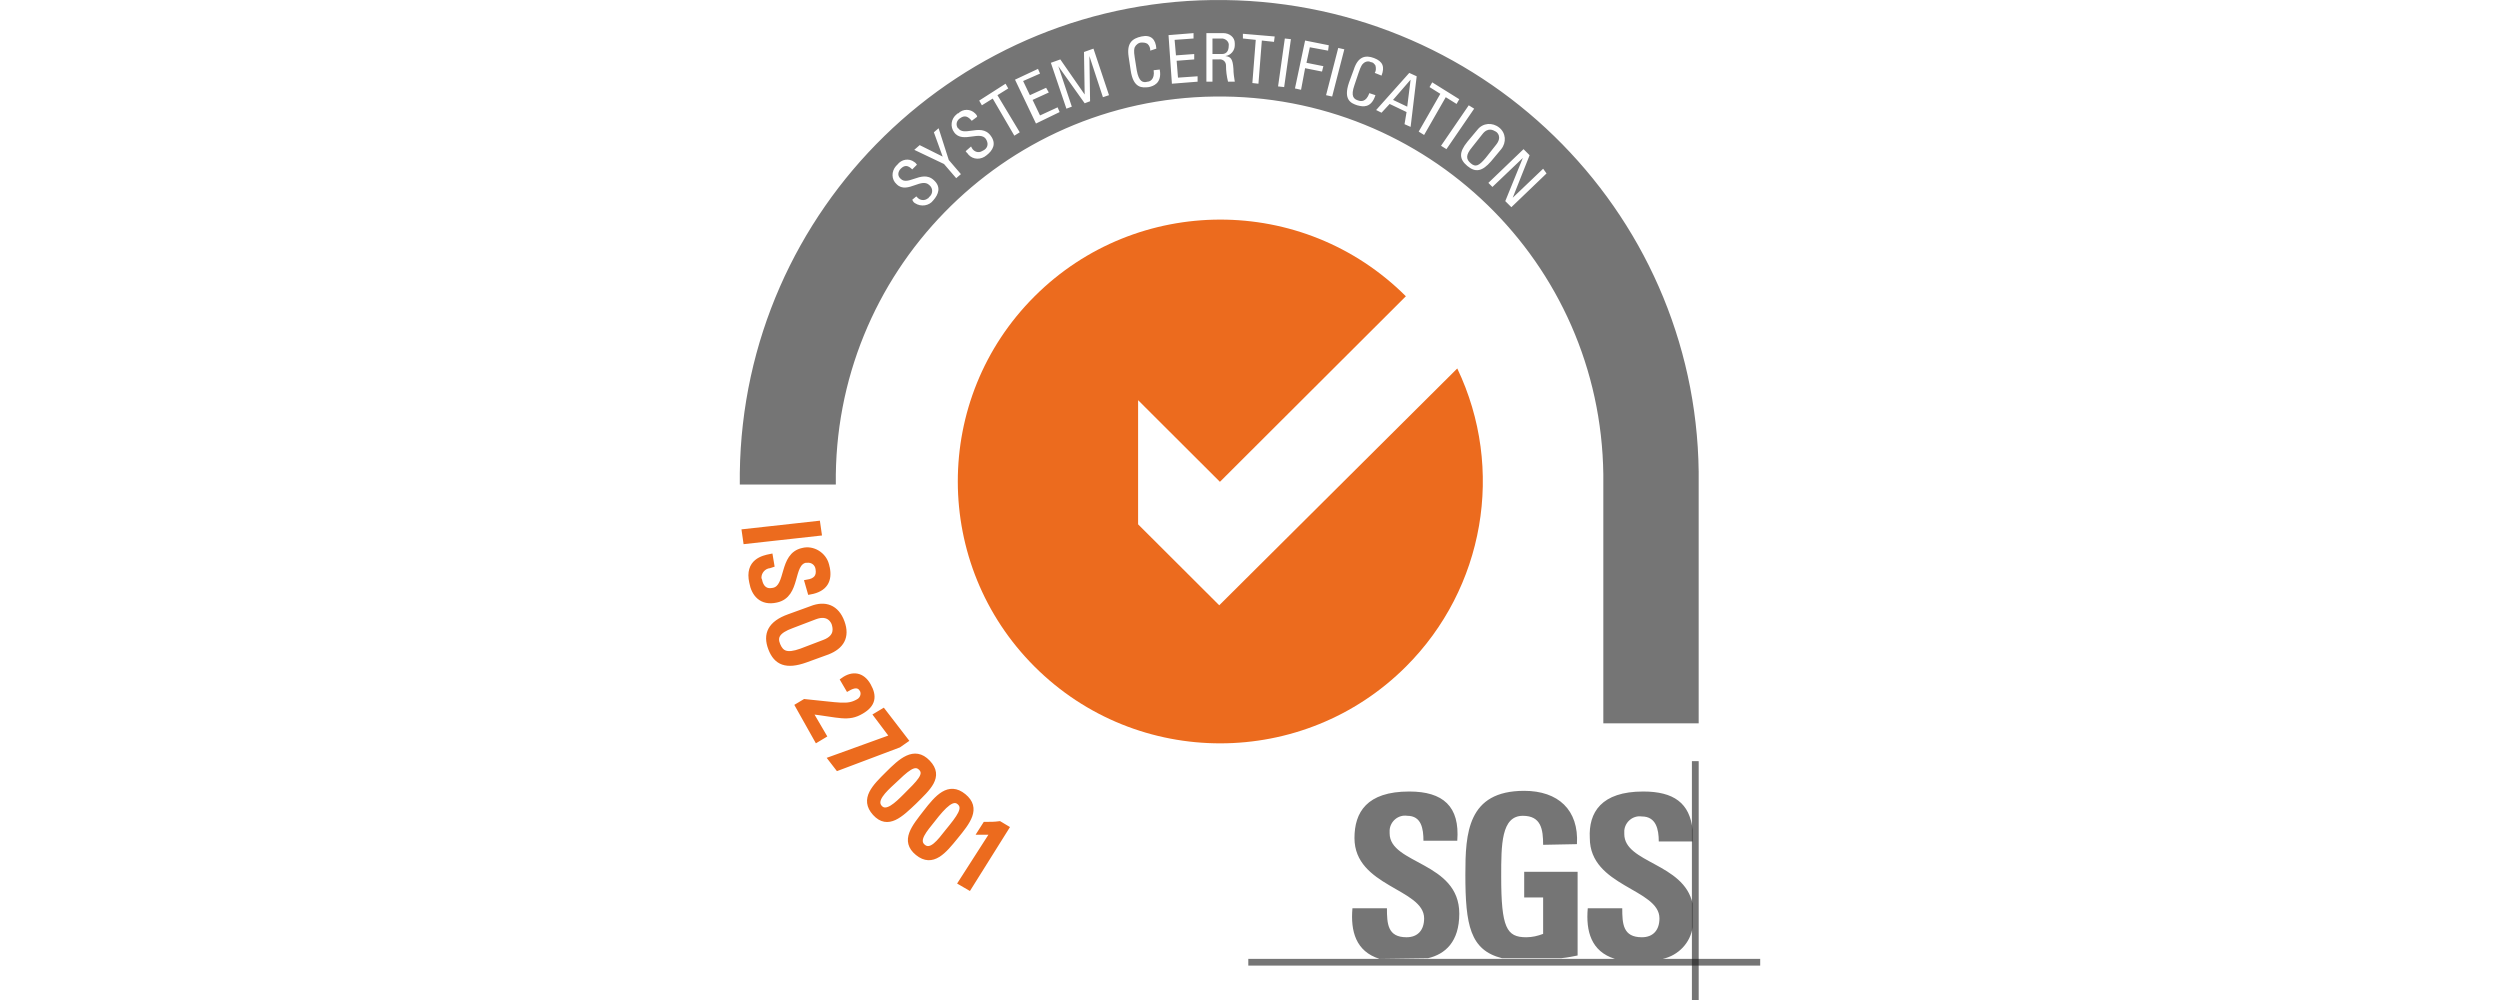 <?xml version="1.0"?>
<svg xmlns="http://www.w3.org/2000/svg" width="255" height="102" viewBox="0 0 255 102" fill="none">
  <g clip-path="url(#clip0_1712_277)">
    <path d="M124.363 61.739L116.086 53.481V40.817L124.432 49.145L143.399 30.219C132.916 19.758 115.948 19.826 105.533 30.219C95.049 40.68 95.118 57.61 105.533 68.002C116.017 78.463 132.985 78.395 143.399 68.002C151.401 60.019 153.539 47.837 148.642 37.583L124.363 61.739Z" fill="#EC6B1E"/>
    <path d="M140.708 97.802C138.294 97.045 137.742 94.981 137.95 92.64H141.468C141.468 94.223 141.536 95.6 143.467 95.6 144.64 95.6 145.261 94.843 145.261 93.673 145.261 90.644 138.156 90.438 138.156 85.483 138.156 82.867 139.398 80.734 143.743 80.734 147.192 80.734 148.916 82.248 148.641 85.758H145.192C145.192 84.519 144.984 83.211 143.536 83.211 142.639 83.074 141.812 83.762 141.743 84.657 141.743 84.794 141.743 84.863 141.743 85.001 141.743 88.167 148.847 87.891 148.847 93.191 148.847 96.082 147.399 97.32 145.674 97.734L140.708 97.802zM157.399 86.171C157.399 84.588 157.192 83.212 155.331 83.212 153.122 83.212 153.122 86.171 153.122 89.406 153.122 94.637 153.674 95.6 155.675 95.6 156.296 95.6 156.848 95.463 157.399 95.256V91.54H155.468V88.924H160.916V97.459C160.572 97.527 159.951 97.665 159.261 97.734H153.192C149.95 96.908 149.467 94.361 149.467 89.2 149.467 85.001 149.675 80.665 155.468 80.665 158.917 80.665 161.055 82.592 160.848 86.102L157.399 86.171zM167.608 80.734C170.712 80.734 172.367 81.904 172.643 84.657V85.827H169.195C169.195 84.588 168.918 83.28 167.47 83.28 166.574 83.142 165.746 83.831 165.677 84.725 165.677 84.863 165.677 84.932 165.677 85.07 165.677 88.029 171.746 88.029 172.643 92.159V94.567C172.436 96.151 171.194 97.458 169.608 97.802H164.711C162.297 97.045 161.745 94.981 161.952 92.64H165.469C165.469 94.223 165.538 95.6 167.47 95.6 168.643 95.6 169.264 94.843 169.264 93.673 169.264 90.644 162.16 90.438 162.16 85.483 162.021 82.867 163.331 80.734 167.608 80.734zM127.327 97.803H179.54V98.491H127.327V97.803z" fill="#1A1A1A" fill-opacity=".6"/>
    <path d="M172.575 77.637H173.266V102H172.575V77.637Z" fill="#1A1A1A" fill-opacity=".6"/>
    <path fill-rule="evenodd" clip-rule="evenodd" d="M173.265 49.35V73.782H163.539V49.419V48.387C163.264 26.776 145.537 9.571 123.879 9.846C102.221 10.121 84.978 27.878 85.254 49.419H75.46V48.249C75.804 21.271 97.945 -0.34 124.914 0.004C151.952 0.348 173.609 22.441 173.265 49.35ZM93.53 20.1L93.462 20.032L93.048 20.376C93.117 20.513 93.186 20.651 93.323 20.72C93.944 21.133 94.772 20.995 95.186 20.445C95.738 19.825 96.013 19.068 95.255 18.38C94.612 17.776 93.885 18.021 93.235 18.24C92.701 18.421 92.218 18.584 91.875 18.242L91.806 18.173C91.53 17.898 91.599 17.485 91.875 17.21C92.289 16.797 92.634 16.866 93.048 17.279L93.53 16.797C93.51 16.776 93.489 16.749 93.466 16.719C93.413 16.651 93.351 16.57 93.254 16.521C92.703 16.108 91.944 16.246 91.53 16.797L91.392 16.934C90.909 17.485 90.909 18.311 91.461 18.793C92.016 19.346 92.689 19.109 93.322 18.886C93.87 18.693 94.388 18.51 94.772 18.862L94.91 18.999C95.186 19.343 95.117 19.825 94.772 20.1C94.746 20.127 94.729 20.153 94.715 20.175C94.693 20.212 94.677 20.238 94.634 20.238C94.289 20.513 93.806 20.445 93.53 20.1ZM95.255 13.494L95.738 13.081L96.773 16.316L98.014 17.762L97.532 18.174L96.29 16.729L93.255 15.284L93.807 14.802L96.152 15.972L95.255 13.494ZM99.118 15.076L99.049 14.939L98.497 15.421C98.531 15.489 98.583 15.541 98.635 15.593C98.686 15.644 98.738 15.696 98.773 15.765C99.256 16.315 100.083 16.315 100.635 15.834C101.256 15.352 101.67 14.664 101.049 13.838C100.52 13.121 99.763 13.231 99.084 13.33C98.525 13.411 98.019 13.485 97.738 13.081C97.738 13.081 97.669 13.081 97.669 13.012C97.462 12.668 97.6 12.255 97.945 12.048C98.428 11.704 98.773 11.911 99.118 12.323L99.669 11.911C99.669 11.773 99.531 11.635 99.463 11.566C98.98 11.085 98.221 11.085 97.738 11.566C97.709 11.566 97.692 11.566 97.677 11.572C97.657 11.579 97.64 11.596 97.6 11.635C96.979 12.117 96.91 12.943 97.324 13.493C97.766 14.118 98.483 14.017 99.15 13.923C99.732 13.841 100.277 13.764 100.566 14.182C100.566 14.216 100.583 14.233 100.601 14.251C100.618 14.268 100.635 14.285 100.635 14.319C100.842 14.732 100.704 15.145 100.29 15.352C100.256 15.352 100.238 15.369 100.221 15.386C100.204 15.403 100.187 15.421 100.152 15.421C99.807 15.627 99.325 15.489 99.118 15.076ZM102.566 8.539L102.842 9.021L101.739 9.709L104.015 13.495L103.463 13.839L101.256 10.053L100.152 10.742L99.876 10.26L102.566 8.539ZM103.531 8.126L105.669 12.6L108.083 11.43L107.876 10.948L106.083 11.774L105.324 10.191L106.979 9.434L106.703 8.952L105.048 9.709L104.358 8.264L106.083 7.507L105.876 7.025L103.531 8.126ZM109.326 10.879L108.774 11.085L107.188 6.405L108.153 6.061L110.636 9.64L110.567 5.304L111.533 4.96L113.119 9.708L112.498 9.915L111.119 5.717L111.188 10.328L110.636 10.534L107.946 6.749L109.326 10.879ZM117.051 4.478C117.258 4.684 117.327 4.891 117.327 5.166L117.948 4.959C117.879 3.996 117.396 3.514 116.43 3.72C115.465 3.927 114.913 4.409 115.12 5.785L115.327 7.162C115.599 9.06 116.539 8.955 117.161 8.886L117.189 8.882L117.222 8.874C117.544 8.797 118.559 8.552 118.293 7.093L117.672 7.162C117.81 8.125 117.258 8.332 117.051 8.332C116.568 8.469 116.154 8.332 115.947 7.162L115.741 5.854C115.629 5.185 115.698 4.967 115.729 4.872C115.736 4.85 115.741 4.835 115.741 4.822C115.879 4.546 116.154 4.34 116.43 4.34C116.637 4.34 116.844 4.34 117.051 4.478ZM119.534 8.539L119.189 3.583L121.741 3.377V3.928L119.81 4.065L119.948 5.648L121.81 5.511V6.061L120.017 6.199L120.155 7.919L122.155 7.782V8.332L119.534 8.539ZM123.672 8.332V6.061H124.293C124.707 5.992 125.052 6.268 125.052 6.681C125.052 7.231 125.121 7.782 125.259 8.332H125.948C125.879 7.919 125.81 7.438 125.81 7.025C125.742 5.992 125.535 5.786 124.983 5.717C125.535 5.648 125.948 5.166 125.948 4.616V4.409C125.948 3.79 125.397 3.377 124.776 3.377H123.052V8.332H123.672ZM124.638 5.511H123.672V3.928H124.638H124.707C125.121 3.996 125.397 4.341 125.328 4.685C125.328 5.166 125.121 5.511 124.638 5.511ZM130.018 3.721L129.948 4.271L128.707 4.134L128.362 8.539L127.741 8.47L128.087 4.065L126.776 3.927V3.445L130.018 3.721ZM130.362 8.814L130.983 8.883L131.673 3.996L131.052 3.927L130.362 8.814ZM132.086 9.021L133.12 4.134L135.535 4.616L135.466 5.166L133.603 4.822L133.259 6.405L134.983 6.749L134.845 7.3L133.12 6.956L132.707 9.158L132.086 9.021ZM135.258 9.709L135.879 9.846L137.121 5.029L136.5 4.891L135.258 9.709ZM140.226 7.437C140.365 7.23 140.365 6.955 140.295 6.68C140.157 6.473 140.019 6.336 139.813 6.336C139.605 6.198 139.261 6.267 139.054 6.473C139.048 6.479 139.04 6.486 139.034 6.493C138.958 6.561 138.822 6.686 138.571 7.437L138.156 8.676C137.743 9.846 138.088 10.121 138.571 10.259C138.777 10.327 139.329 10.465 139.675 9.502L140.295 9.708C139.856 11.087 138.957 10.867 138.54 10.765C138.499 10.755 138.464 10.746 138.433 10.74C137.812 10.534 136.985 10.19 137.606 8.4L138.088 7.093C138.502 5.785 139.261 5.578 140.157 5.923C141.055 6.267 141.261 6.817 140.916 7.712L140.226 7.437ZM144.502 7.781L143.744 7.437L140.365 11.223L140.916 11.498L141.744 10.603L143.468 11.429L143.262 12.668L143.882 12.943L144.502 7.781ZM142.089 10.19L143.882 8.126L143.537 10.879L142.089 10.19ZM148.846 10.12L148.569 10.602L147.467 9.914L145.259 13.768L144.707 13.424L146.914 9.57L145.812 8.882L146.087 8.4L148.846 10.12ZM146.985 14.87L147.537 15.214L150.365 11.085L149.813 10.741L146.985 14.87ZM149.675 14.457L150.71 13.218C151.262 12.53 152.227 12.461 152.917 13.011C153.607 13.562 153.676 14.526 153.124 15.214L152.09 16.453C151.193 17.485 150.504 17.623 149.675 16.934C148.847 16.246 148.778 15.558 149.675 14.457ZM151.538 16.109L152.573 14.801C153.261 13.975 152.711 13.493 152.573 13.424C152.56 13.418 152.544 13.409 152.523 13.397C152.322 13.279 151.757 12.949 151.193 13.7L150.158 15.007C149.468 15.833 149.537 16.246 150.02 16.659C150.504 17.072 150.848 16.934 151.538 16.109ZM154.158 21.133L157.746 17.692L157.4 17.21L154.297 20.17L156.02 15.834L155.4 15.214L151.813 18.655L152.227 19.069L155.331 16.109L153.538 20.514L154.158 21.133Z" fill="#1A1A1A" fill-opacity=".6"/>
    <path d="M76.081 55.202L75.943 54.238 83.392 53.412 83.53 54.376 76.081 55.202zM78.701 57.61L78.494 57.679C77.874 57.748 77.391 58.298 77.391 58.918 77.391 58.987 77.391 59.056 77.46 59.193 77.598 59.882 78.012 60.432 78.908 60.226 80.495 59.882 79.667 56.647 81.874 56.165 82.909 55.89 84.012 56.578 84.288 57.61 84.288 57.679 84.357 57.817 84.357 57.886 84.633 59.193 84.15 60.088 82.633 60.363L82.357 59.4C83.185 59.262 83.599 58.849 83.461 58.023 83.392 57.472 82.909 57.059 82.288 57.128 82.219 57.128 82.15 57.128 82.15 57.128 80.564 57.472 81.46 60.707 79.184 61.189 77.667 61.533 76.908 60.57 76.701 59.4 76.218 57.266 77.874 56.922 78.563 56.784L78.701 57.61zM80.494 62.91L82.77 62.084C84.15 61.534 85.323 61.947 85.874 63.461 86.426 64.975 85.805 65.938 84.426 66.489L82.15 67.315C80.218 68.003 79.184 67.59 78.632 66.145 78.08 64.7 78.563 63.598 80.494 62.91zM81.736 66.42L84.081 65.525C85.529 64.975 85.184 63.943 85.115 63.667 85.047 63.392 84.564 62.359 83.115 62.91L80.77 63.805C79.253 64.356 78.977 64.975 79.322 65.801 79.667 66.627 80.218 66.971 81.736 66.42zM81.391 71.995L82.08 71.582C85.667 71.926 86.426 72.201 87.529 71.582 87.943 71.375 88.15 70.893 88.012 70.48 88.012 70.412 87.943 70.343 87.943 70.343 87.598 69.723 86.977 69.93 86.495 70.205L86.012 69.379C86.977 68.691 87.943 68.829 88.564 69.93 89.185 71.031 89.047 71.857 87.874 72.545 86.495 73.371 85.598 72.889 82.563 72.545L84.011 75.023 83.322 75.436 81.391 71.995zM90.082 72.544L92.358 75.504 91.668 75.986 85.461 78.326 84.771 77.431 91.048 75.16 89.392 72.957 90.082 72.544zM93.255 81.767C91.875 83.075 90.565 84.382 89.254 82.937 87.944 81.492 89.254 80.253 90.565 78.945 91.875 77.638 93.255 76.33 94.634 77.775 96.013 79.221 94.634 80.391 93.255 81.767zM91.047 79.771C90.151 80.597 89.047 81.629 89.737 82.386 90.427 83.144 91.53 82.042 92.358 81.216 93.737 79.84 94.634 79.014 93.944 78.326 93.255 77.638 92.427 78.463 91.047 79.771zM97.462 85.345C96.29 86.79 95.117 88.235 93.6 86.996 92.082 85.758 93.255 84.381 94.428 82.867 95.6 81.353 96.773 79.976 98.29 81.215 99.808 82.454 98.704 83.831 97.462 85.345zM95.117 83.624C94.359 84.588 93.324 85.689 94.152 86.377 94.979 87.065 95.876 85.826 96.635 84.863 97.876 83.349 98.566 82.454 97.876 81.835 97.186 81.215 96.29 82.11 95.117 83.624zM98.841 90.509L98.013 90.027 101.324 84.865H100.014L100.496 84.108C100.979 84.108 101.462 84.108 101.945 84.04L102.635 84.452 98.841 90.509z" fill="#EC6B1E" stroke="#EC6B1E" stroke-width=".552"/>
  </g>
  <defs>
    <clipPath id="clip0_1712_277">
      <path fill="#fff" d="M0 0H255V102H0z"/>
    </clipPath>
  </defs>
</svg>
